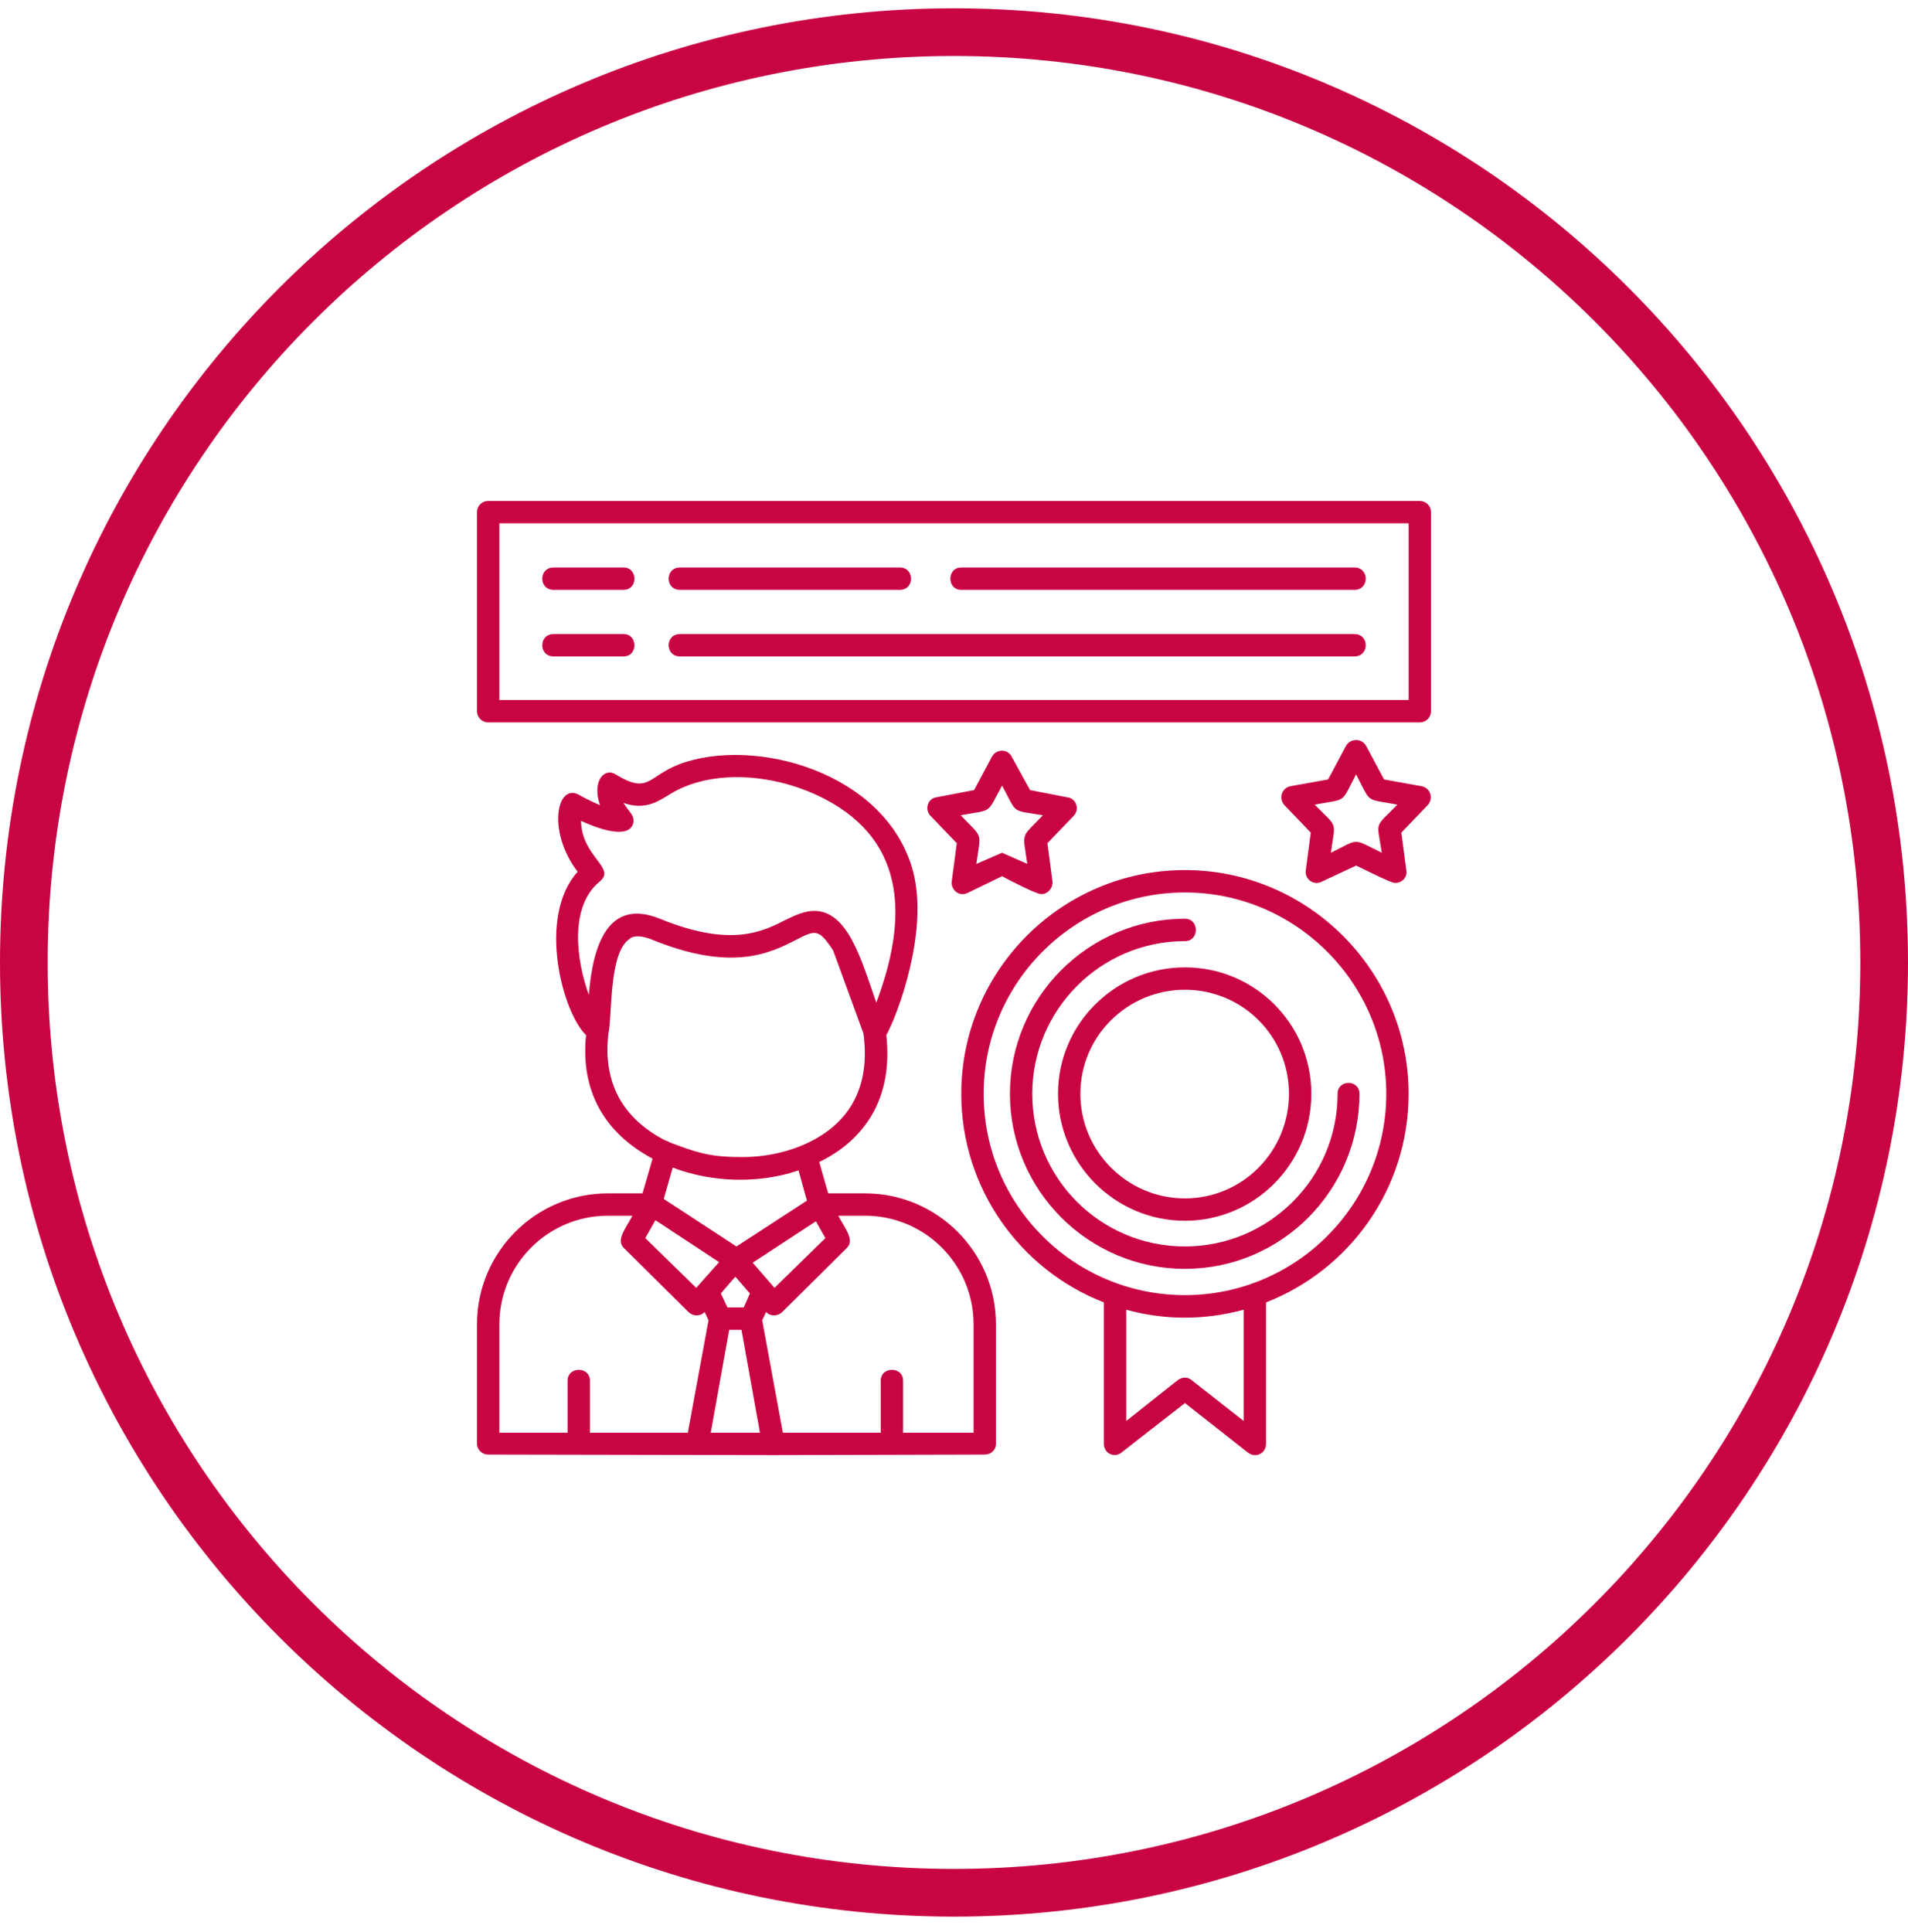 <?xml version="1.0" encoding="UTF-8"?>
<svg xmlns="http://www.w3.org/2000/svg" width="80" height="81" viewBox="0 0 80 81" fill="none">
  <g clip-path="url(#clip0_3182_484)">
    <path d="M40 79.348C61.539 79.348 79 61.887 79 40.348C79 18.809 61.539 1.348 40 1.348C18.461 1.348 1 18.809 1 40.348C1 61.887 18.461 79.348 40 79.348Z" stroke="#C90443" stroke-width="2"></path>
    <path fill-rule="evenodd" clip-rule="evenodd" d="M49.683 51.176C46.753 51.176 44.361 48.784 44.361 45.853C44.361 42.923 46.753 40.554 49.683 40.554C52.614 40.554 54.982 42.923 54.982 45.853C54.982 48.784 52.614 51.176 49.683 51.176ZM59.531 30.285H20.469C20.211 30.285 20 30.074 20 29.816V21.469C20 21.211 20.211 21 20.469 21H59.531C59.789 21 60 21.211 60 21.469V29.816C60 30.074 59.789 30.285 59.531 30.285ZM20.938 29.347H59.062V21.938H20.938V29.347ZM37.726 24.728H28.511C27.878 24.728 27.878 23.79 28.511 23.79H37.726C38.359 23.79 38.359 24.728 37.726 24.728ZM56.788 27.518H28.511C27.878 27.518 27.878 26.58 28.511 26.58H56.788C57.421 26.58 57.421 27.518 56.788 27.518ZM26.143 24.728H23.212C22.579 24.728 22.579 23.79 23.212 23.79H26.143C26.753 23.79 26.753 24.728 26.143 24.728ZM26.143 27.518H23.212C22.579 27.518 22.579 26.58 23.212 26.58H26.143C26.753 26.58 26.753 27.518 26.143 27.518ZM56.788 24.728H40.305C39.695 24.728 39.695 23.79 40.305 23.79H56.788C57.421 23.79 57.421 24.728 56.788 24.728ZM26.94 50.027L27.362 48.573C25.299 47.471 24.338 45.689 24.572 43.392C23.587 42.454 22.509 38.444 24.22 36.545C22.907 34.834 23.353 32.723 24.338 33.356C24.502 33.45 24.83 33.614 25.158 33.755C24.807 32.747 25.346 32.161 25.815 32.465C27.198 33.309 27.151 32.559 28.464 32.043C31.63 30.848 37.186 32.372 38.288 36.545C38.945 39.077 37.632 42.547 37.163 43.392C37.491 46.393 35.897 47.917 34.49 48.644C34.443 48.667 34.396 48.691 34.349 48.714L34.724 50.027H36.272C39.297 50.027 41.758 52.489 41.758 55.514V60.531C41.758 60.789 41.547 60.977 41.289 60.977L32.427 61L20.469 60.977C20.211 60.977 20 60.766 20 60.531V55.514C20 52.489 22.462 50.027 25.486 50.027H26.94ZM28.089 47.893C29.144 48.292 29.73 48.503 30.997 48.503C32.122 48.526 33.177 48.269 34.045 47.823C35.756 46.932 36.483 45.408 36.202 43.321L34.935 39.851C34.326 38.913 34.185 38.984 33.365 39.406C32.309 39.945 30.692 40.766 27.315 39.382C26.706 39.148 26.471 39.288 26.401 39.359C25.51 39.921 25.674 42.665 25.51 43.321C25.276 45.361 26.073 46.862 27.878 47.8C27.948 47.823 28.019 47.846 28.089 47.893ZM28.206 48.948L27.831 50.261L30.879 52.254L33.834 50.332L33.482 49.066C31.817 49.628 29.871 49.581 28.206 48.948ZM23.798 60.062V57.882C23.798 57.272 24.736 57.272 24.736 57.882V60.062H28.839L29.707 55.349L29.543 54.998C29.379 55.185 29.074 55.185 28.886 55.021L26.166 52.325C25.815 51.996 26.213 51.528 26.518 50.965H25.486C22.978 50.965 20.938 53.005 20.938 55.514V60.062H23.798ZM36.928 60.062V57.882C36.928 57.272 37.866 57.272 37.866 57.882V60.062H40.821V55.514C40.821 53.005 38.781 50.965 36.272 50.965H35.147C35.451 51.528 35.85 51.996 35.498 52.325L32.779 55.021C32.591 55.185 32.286 55.185 32.122 54.998L31.958 55.349L32.825 60.062H36.928ZM27.48 51.152L27.057 51.903L29.191 53.989L30.152 52.911L27.48 51.152ZM30.832 53.52L30.223 54.224L30.504 54.81H31.184L31.442 54.224L30.832 53.52ZM31.559 52.934L32.474 53.989L34.607 51.903L34.209 51.199L31.559 52.934ZM31.09 55.748H30.575L29.801 60.062H31.864L31.09 55.748ZM34.138 38.186C35.545 38.186 36.108 40.203 36.741 42.032C38.007 38.679 38.101 35.326 34.584 33.497C32.52 32.419 29.824 32.208 28.066 33.309C27.48 33.685 26.964 33.943 26.143 33.661C26.378 34.06 26.682 34.224 26.518 34.599C26.213 35.232 24.713 34.576 24.361 34.411C24.385 35.912 25.838 36.381 25.158 36.944C23.845 37.999 24.174 40.297 24.689 41.703C24.853 39.687 25.463 37.624 27.667 38.515C30.645 39.734 31.981 39.054 32.943 38.562C33.365 38.351 33.763 38.186 34.138 38.186ZM43.658 37.483C43.447 37.483 42.274 36.873 42.016 36.733L40.563 37.436C40.234 37.6 39.859 37.319 39.906 36.944L40.117 35.349L39.015 34.2C38.757 33.943 38.898 33.474 39.25 33.427L40.844 33.122L41.594 31.715C41.782 31.387 42.251 31.387 42.415 31.715L43.189 33.122L44.76 33.427C45.135 33.474 45.276 33.943 45.018 34.2L43.916 35.349L44.127 36.944C44.15 37.225 43.939 37.483 43.658 37.483ZM42.016 35.748L43.072 36.217C42.884 34.834 42.767 35.185 43.728 34.177C42.368 33.943 42.673 34.154 42.016 32.934C41.337 34.154 41.665 33.919 40.281 34.177C41.243 35.185 41.125 34.834 40.938 36.217L42.016 35.748ZM58.499 37.014C58.288 37.014 57.139 36.404 56.858 36.287L55.404 36.967C55.076 37.131 54.701 36.85 54.748 36.498L54.959 34.904L53.857 33.755C53.599 33.474 53.74 33.028 54.115 32.958L55.686 32.676L56.436 31.27C56.624 30.941 57.093 30.941 57.28 31.27L58.031 32.676L59.601 32.958C59.977 33.028 60.117 33.474 59.859 33.755L58.757 34.904L58.968 36.498C59.015 36.78 58.781 37.014 58.499 37.014ZM55.123 33.731C56.108 34.74 55.991 34.365 55.803 35.748C57.046 35.138 56.671 35.138 57.937 35.748C57.726 34.365 57.608 34.74 58.593 33.731C57.21 33.474 57.515 33.708 56.858 32.465C56.202 33.708 56.507 33.474 55.123 33.731ZM49.683 53.192C45.627 53.192 42.345 49.886 42.345 45.853C42.345 41.821 45.627 38.515 49.683 38.515C50.293 38.515 50.293 39.453 49.683 39.453C46.143 39.453 43.283 42.337 43.283 45.853C43.283 49.394 46.143 52.254 49.683 52.254C53.2 52.254 56.084 49.394 56.084 45.853C56.084 45.244 56.999 45.244 56.999 45.853C56.999 49.91 53.716 53.192 49.683 53.192ZM52.614 61C52.497 61 52.403 60.953 52.309 60.883L49.683 58.819L47.034 60.883C46.729 61.141 46.284 60.93 46.284 60.531V54.599C42.79 53.239 40.305 49.839 40.305 45.853C40.305 40.695 44.502 36.475 49.683 36.475C54.842 36.475 59.062 40.695 59.062 45.853C59.062 49.839 56.577 53.239 53.083 54.599V60.531C53.083 60.789 52.896 61 52.614 61ZM47.222 54.904V59.57L49.379 57.858C49.566 57.717 49.801 57.717 49.965 57.858L52.145 59.57V54.904C50.528 55.349 48.816 55.349 47.222 54.904ZM49.683 37.413C45.018 37.413 41.243 41.211 41.243 45.853C41.243 50.519 45.018 54.294 49.683 54.294C54.326 54.294 58.124 50.519 58.124 45.853C58.124 41.211 54.326 37.413 49.683 37.413ZM49.683 41.492C47.269 41.492 45.299 43.438 45.299 45.853C45.299 48.269 47.269 50.238 49.683 50.238C52.099 50.238 54.045 48.269 54.045 45.853C54.045 43.438 52.099 41.492 49.683 41.492Z" fill="#C90443"></path>
  </g>
  <defs>
    <clipPath id="clip0_3182_484">
      <rect width="80" height="81" fill="white"></rect>
    </clipPath>
  </defs>
</svg>
